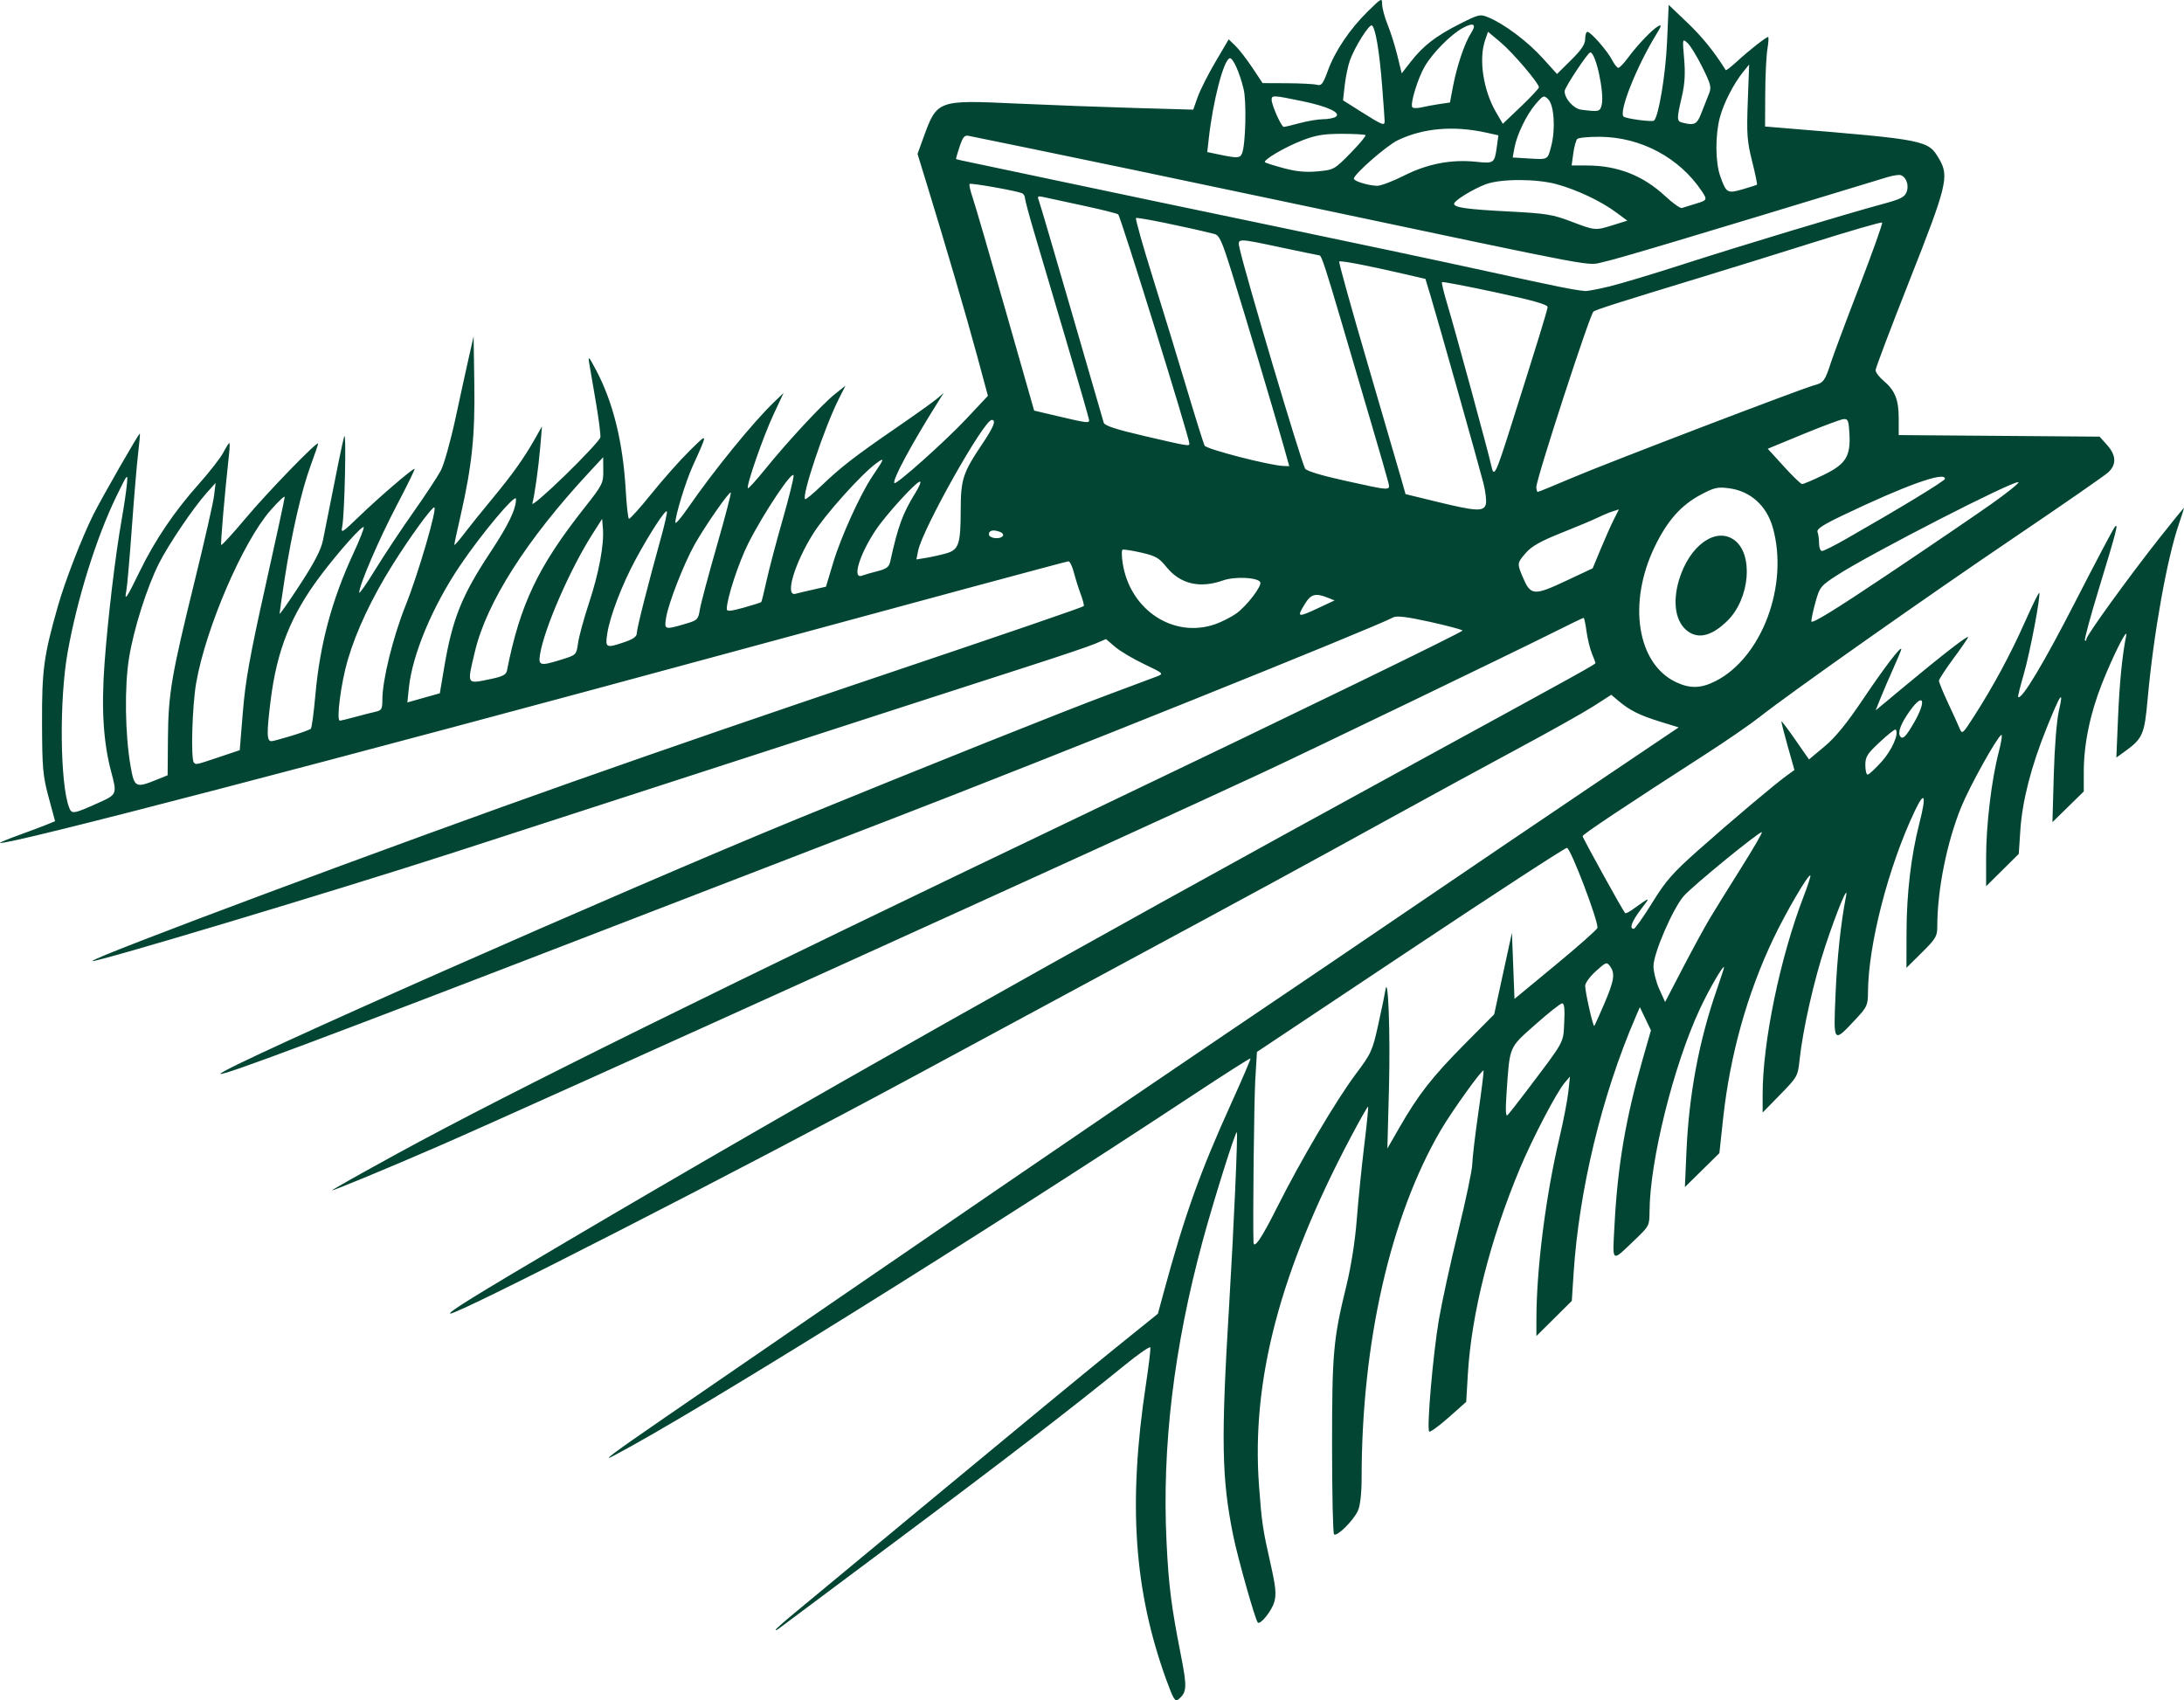 <?xml version="1.0" encoding="UTF-8" standalone="no"?>
<svg
   width="1000"
   height="778.521"
   viewBox="0 0 1000 778.521"
   version="1.1"
   id="svg966"
   xml:space="preserve"
   xmlns="http://www.w3.org/2000/svg"
   xmlns:svg="http://www.w3.org/2000/svg"><defs
     id="defs842" /><path
     style="fill:#034533;fill-opacity:1;stroke-width:1.177"
     d="m 534.056,769.277 c -14.881,-41.126 -17.621,-80.831 -9.35,-135.495 1.305,-8.623 2.204,-16.184 1.998,-16.803 -0.206,-0.618 -5.32,2.901 -11.364,7.821 -24.615,20.036 -56.384,44.464 -105.49,81.118 -28.478,21.256 -52.441,39.158 -53.249,39.782 -0.809,0.623 -1.471,0.875 -1.471,0.559 0,-0.316 4.104,-3.944 9.12,-8.063 5.016,-4.119 35.333,-29.237 67.371,-55.818 32.038,-26.581 67.319,-55.644 78.402,-64.585 l 20.151,-16.256 2.596,-9.577 c 9.623,-35.498 16.677,-55.229 31.141,-87.102 4.958,-10.925 8.85,-20.027 8.65,-20.227 -0.199,-0.202 -12.003,7.317 -26.228,16.706 -96.582,63.742 -228.064,145.621 -265.046,165.054 -6.522,3.427 -0.896,-0.785 22.947,-17.184 108.941,-74.925 213.744,-146.616 256.833,-175.688 28.154,-18.996 68.401,-46.267 89.436,-60.602 21.035,-14.335 56.218,-38.17 78.185,-52.966 l 39.94,-26.902 -8.167,-2.514 c -9.508,-2.927 -14.149,-5.206 -19.119,-9.388 l -3.585,-3.017 -8.03,5.164 c -4.416,2.841 -19.68,11.415 -33.919,19.054 -14.239,7.639 -40.981,22.206 -59.428,32.37 -40.705,22.43 -60.65,33.271 -127.681,69.401 -28.478,15.35 -68.459,36.921 -88.847,47.935 -80.086,43.265 -212.235,110.899 -213.742,109.392 -0.737,-0.736 11.355,-8.213 53.111,-32.841 111.522,-65.778 225.279,-129.962 385.397,-217.448 81.245,-44.391 85.905,-46.972 85.905,-47.58 0,-0.217 -0.736,-2.181 -1.635,-4.363 -0.899,-2.183 -2.008,-6.748 -2.464,-10.146 -0.456,-3.398 -1.053,-6.178 -1.326,-6.178 -0.272,0 -6.71,3.114 -14.305,6.921 -17.59,8.816 -109.611,53.18 -132.076,63.675 -59.58,27.832 -334.086,152.273 -378.336,171.511 -21.532,9.361 -48.024,20.345 -48.33,20.038 -0.18,-0.18 13.532,-7.899 30.473,-17.152 51.009,-27.861 145.433,-74.457 321.221,-158.518 91.771,-43.884 166.438,-80.184 165.927,-80.666 -0.512,-0.482 -7.369,-2.296 -15.238,-4.03 -10.198,-2.248 -14.93,-2.822 -16.475,-1.999 -9.23,4.917 -156.048,63.931 -229.875,92.4 -26.213,10.108 -88.7,34.221 -138.861,53.583 -120.271,46.427 -168.28,64.403 -168.28,63.006 0,-2.574 185.188,-84.381 264.777,-116.965 55.905,-22.888 122.871,-49.656 141.214,-56.447 10.679,-3.954 20.907,-7.78 22.729,-8.502 3.286,-1.303 3.238,-1.349 -5.884,-5.709 -5.058,-2.417 -11.036,-5.976 -13.284,-7.908 l -4.088,-3.513 -4.952,2.123 c -2.724,1.168 -16.771,5.913 -31.216,10.544 -14.445,4.632 -75.247,24.317 -135.116,43.745 -59.869,19.428 -117.59,38.149 -128.27,41.601 -53.963,17.444 -163.571,50.347 -164.528,49.39 -1.22,-1.22 138.177,-53.246 219.837,-82.046 44.608,-15.733 89.186,-31.074 141.214,-48.598 58.903,-19.84 92.249,-31.284 92.842,-31.861 0.254,-0.25 -0.374,-2.714 -1.399,-5.48 -1.025,-2.765 -2.446,-7.278 -3.157,-10.029 -0.712,-2.751 -1.818,-5.001 -2.459,-5.001 -0.641,0 -68.271,18.233 -150.289,40.519 -187.609,50.976 -337.245,90.006 -338.908,88.398 -0.176,-0.173 3.794,-1.803 8.826,-3.626 5.031,-1.824 10.775,-3.985 12.763,-4.803 l 3.615,-1.488 -2.945,-10.957 c -2.647,-9.852 -2.952,-13.273 -3.022,-33.905 -0.085,-24.412 0.778,-30.776 7.243,-53.544 3.229,-11.371 10.962,-31.362 16.175,-41.815 3.946,-7.912 20.995,-37.642 21.37,-37.266 0.151,0.151 -0.206,4.236 -0.79,9.08 -0.585,4.844 -1.881,20.193 -2.881,34.108 -1,13.915 -2.137,26.89 -2.525,28.831 -1.028,5.134 0.125,3.459 6.149,-8.936 6.921,-14.238 15.785,-27.351 26.971,-39.901 4.904,-5.502 9.963,-11.989 11.242,-14.416 1.279,-2.427 2.529,-4.413 2.778,-4.413 0.25,0 0.235,1.986 -0.037,4.413 -2.089,19.105 -4.047,41.828 -3.639,42.236 0.272,0.272 5.287,-5.213 11.144,-12.191 10.169,-12.115 33.212,-35.858 33.212,-34.22 0,0.428 -1.542,4.96 -3.426,10.07 -4.119,11.17 -8.69,31.064 -11.866,51.641 -1.284,8.322 -2.341,15.603 -2.348,16.178 0,0.575 4.191,-5.405 9.329,-13.29 6.755,-10.367 9.677,-16.032 10.552,-20.462 6.621,-33.508 8.827,-44.3 9.671,-47.314 1.108,-3.956 0.261,35.505 -0.885,41.187 -0.659,3.27 -0.07,2.912 7.958,-4.839 8.861,-8.553 24.099,-21.639 25.199,-21.639 0.335,0 -3.35,7.546 -8.191,16.769 -8.153,15.532 -17.165,36.487 -17.165,39.914 0,0.805 3.31,-3.934 7.355,-10.531 4.045,-6.597 11.856,-18.372 17.358,-26.167 5.502,-7.794 11.2,-16.443 12.664,-19.219 1.464,-2.776 4.53,-13.749 6.814,-24.383 2.284,-10.634 5.058,-23.307 6.165,-28.162 l 2.011,-8.826 0.331,21.77 c 0.36,23.558 -1.105,37.601 -6.282,60.225 -1.582,6.911 -2.876,12.945 -2.876,13.408 0,0.463 1.966,-1.749 4.368,-4.916 2.402,-3.167 8.161,-10.332 12.796,-15.922 9.377,-11.307 14.675,-18.724 19.64,-27.494 l 3.331,-5.884 -0.738,8.826 c -0.818,9.776 -2.634,22.845 -3.681,26.478 -0.373,1.294 6.398,-4.531 15.047,-12.945 8.649,-8.414 15.892,-16.207 16.096,-17.318 0.206,-1.111 -0.699,-8.26 -2.007,-15.887 -1.308,-7.627 -2.691,-15.72 -3.074,-17.986 -0.617,-3.654 -0.272,-3.322 3.059,2.942 7.84,14.745 12.367,33.018 13.639,55.058 0.403,6.982 1.061,12.897 1.462,13.145 0.401,0.246 5.063,-4.935 10.359,-11.517 5.296,-6.582 13.139,-15.41 17.428,-19.617 8.629,-8.463 8.567,-8.834 1.238,7.42 -3.067,6.801 -7.76,22.176 -7.76,25.422 0,0.937 2.634,-2.119 5.853,-6.792 11.613,-16.858 29.797,-39.196 39.4,-48.402 l 4.289,-4.112 -4.665,9.996 c -4.707,10.086 -12.558,32.704 -11.663,33.599 0.265,0.265 3.797,-3.612 7.846,-8.618 10.276,-12.704 26.298,-29.965 32.028,-34.503 l 4.814,-3.813 -3.043,6.005 c -6.482,12.792 -17.084,44.307 -15.454,45.937 0.287,0.287 3.586,-2.416 7.332,-6.006 9.043,-8.663 15.492,-13.659 34.467,-26.7 8.738,-6.006 17.184,-12.043 18.769,-13.415 l 2.882,-2.496 -2.22,3.53 c -12.578,20.002 -21.497,36.572 -20.319,37.75 0.859,0.859 23.29,-19.179 32.731,-29.237 l 10.072,-10.731 -5.112,-18.896 c -4.861,-17.966 -14.456,-50.69 -23.14,-78.912 l -3.983,-12.945 2.65,-7.318 c 6.288,-17.364 6.423,-17.414 42.292,-15.769 15.588,0.715 40.256,1.639 54.819,2.054 l 26.478,0.755 2.034,-5.747 c 1.118,-3.161 4.773,-10.403 8.122,-16.093 l 6.089,-10.346 3.057,2.949 c 1.681,1.621 5.175,6.13 7.764,10.019 l 4.707,7.07 11.179,0.048 c 6.149,0.037 12.286,0.346 13.637,0.709 2.12,0.569 2.812,-0.309 5.033,-6.402 3.303,-9.059 10.046,-19.068 18.324,-27.2 6.284,-6.173 6.547,-6.305 6.547,-3.28 0,1.734 1.137,5.952 2.526,9.374 1.389,3.422 3.406,9.836 4.481,14.254 l 1.955,8.031 4.213,-5.408 c 5.65,-7.252 11.501,-11.756 22.426,-17.265 8.788,-4.431 9.272,-4.538 13.177,-2.906 7.229,3.021 17.839,10.989 24.644,18.509 l 6.651,7.35 6.447,-6.367 c 4.743,-4.684 6.447,-7.232 6.447,-9.643 0,-1.802 0.468,-3.276 1.04,-3.276 1.511,0 9.104,8.667 11.28,12.874 1.024,1.98 2.315,3.601 2.869,3.601 0.554,0 2.474,-1.986 4.267,-4.413 4.435,-6.003 11.257,-13.168 13.922,-14.622 1.806,-0.986 1.641,-0.294 -0.939,3.918 -9.095,14.853 -17.369,35.882 -14.753,37.498 1.669,1.032 13.146,2.487 13.874,1.76 2.131,-2.131 5.275,-21.175 5.928,-35.908 l 0.756,-17.063 8.501,8.106 c 6.838,6.521 12.197,13.139 17.635,21.779 0.162,0.257 2.555,-1.609 5.319,-4.146 5.469,-5.019 13.137,-11.03 14.07,-11.03 0.324,0 0.169,2.515 -0.335,5.59 -0.506,3.074 -0.951,12.296 -0.99,20.493 l -0.07,14.904 8.532,0.701 c 65.707,5.4 66.136,5.486 71.244,14.275 4.56,7.846 3.509,12.122 -13.679,55.632 -8.522,21.572 -15.495,40.008 -15.495,40.969 0,0.961 1.608,3.1 3.573,4.753 5.297,4.457 7.018,8.703 7.018,17.313 v 7.644 l 45.992,0.357 45.992,0.357 3.433,3.843 c 4.208,4.712 4.38,8.924 0.511,12.51 -1.607,1.489 -20.803,14.798 -42.658,29.575 -40.73,27.539 -103.169,71.546 -116.816,82.333 -4.207,3.325 -15.328,10.992 -24.712,17.037 -36.942,23.795 -56.486,36.814 -56.486,37.63 0,0.799 18.489,34.242 19.477,35.231 0.25,0.25 1.663,-0.408 3.139,-1.462 8.787,-6.273 8.665,-6.264 4.123,-0.294 -4.256,5.595 -5.497,8.951 -3.31,8.951 0.589,0 4.375,-5.347 8.414,-11.882 6.279,-10.159 9.362,-13.674 21.262,-24.24 15.05,-13.363 34.806,-30.02 40.404,-34.066 l 3.486,-2.519 -3.107,-10.998 c -1.709,-6.049 -2.981,-11.125 -2.826,-11.28 0.154,-0.154 3.053,3.705 6.44,8.577 l 6.158,8.858 7.098,-5.931 c 4.987,-4.167 10.212,-10.571 17.571,-21.535 9.67,-14.408 17.593,-24.776 17.593,-23.024 0,0.401 -1.638,4.352 -3.639,8.781 -2.001,4.429 -4.642,10.571 -5.869,13.649 l -2.231,5.596 13.813,-11.489 c 16.744,-13.928 28.522,-23.041 28.522,-22.068 0,0.396 -2.987,4.759 -6.638,9.697 -3.651,4.937 -6.668,9.543 -6.703,10.234 -0.037,0.691 1.8,5.229 4.079,10.083 2.279,4.854 4.686,10.148 5.349,11.763 1.168,2.843 1.378,2.668 6.64,-5.541 8.871,-13.84 16.669,-28.293 23.216,-43.029 3.387,-7.623 6.355,-13.664 6.595,-13.423 0.84,0.84 -4.2,27.369 -7.083,37.281 -1.599,5.499 -2.744,10.161 -2.544,10.361 1.537,1.538 11.702,-15.405 26.127,-43.546 9.387,-18.314 17.589,-33.828 18.226,-34.475 1.627,-1.654 0.622,2.215 -7.456,28.68 -3.827,12.537 -6.669,23.084 -6.316,23.438 0.353,0.353 0.642,0.088 0.642,-0.586 0,-1.636 19.015,-27.945 33.278,-46.042 6.292,-7.984 11.44,-14.289 11.44,-14.011 0,0.276 -1.036,3.517 -2.303,7.198 -5.489,15.955 -11.691,50.625 -14.34,80.169 -1.484,16.549 -2.224,18.209 -10.909,24.448 l -3.427,2.462 0.767,-18.162 c 0.682,-16.14 1.913,-28.576 3.72,-37.579 0.936,-4.661 -5.914,8.859 -11.029,21.77 -5.464,13.791 -8.375,27.86 -8.375,40.472 v 9.027 l -7.174,7.024 -7.174,7.024 0.616,-21.77 c 0.36,-12.696 1.336,-24.883 2.344,-29.239 2.369,-10.237 0.737,-7.924 -5.685,8.057 -7.07,17.592 -11.091,33.266 -11.977,46.687 l -0.713,10.795 -7.478,7.411 -7.477,7.411 v -13.145 c 0,-14.906 2.483,-35.659 5.775,-48.271 1.225,-4.691 1.748,-8.233 1.164,-7.872 -2.132,1.318 -14.468,23.515 -18.323,32.971 -6.611,16.215 -10.974,37.984 -10.974,54.751 0,4.46 -0.669,5.59 -7.061,11.922 l -7.061,6.996 0.037,-16.289 c 0.037,-17.704 2.052,-34.902 5.889,-49.93 3.287,-12.874 2.478,-15.194 -2.016,-5.781 -12.122,25.393 -21.449,61.491 -21.524,83.308 -0.037,5.787 -0.414,6.649 -5.562,12.152 -10.411,11.13 -10.248,11.324 -9.3,-11.146 0.711,-16.841 2.43,-32.936 4.819,-45.123 1.209,-6.166 -4.16,6.741 -9.503,22.848 -5.213,15.714 -10.262,38.058 -11.774,52.109 -0.805,7.486 -0.995,7.825 -8.867,15.887 l -8.044,8.238 v -8.238 c -0.037,-23.922 8.006,-62.775 18.757,-90.695 1.943,-5.047 3.334,-9.374 3.091,-9.617 -0.848,-0.848 -11.203,16.86 -17.026,29.117 -11.965,25.185 -19.785,53.242 -22.925,82.251 l -1.707,15.763 -7.895,7.772 -7.896,7.773 0.726,-16.495 c 1.136,-25.814 5.735,-50.412 13.739,-73.484 1.9,-5.477 3.455,-10.234 3.455,-10.57 0,-1.86 -6.897,10.007 -11.18,19.236 -12.024,25.91 -22.849,69.608 -22.926,92.533 -0.037,6.311 -0.213,6.696 -6.199,12.424 -11.573,11.074 -10.781,11.605 -9.822,-6.58 1.417,-26.85 5.086,-48.417 12.843,-75.489 l 3.828,-13.358 -2.543,-5.295 -2.542,-5.296 -2.029,4.707 c -15.378,35.671 -25.845,79.013 -28.314,117.252 l -0.809,12.518 -8.106,8.044 -8.106,8.044 v -7.617 c 0,-22.895 4.261,-56.52 10.47,-82.784 1.857,-7.848 3.717,-17.447 4.136,-21.33 l 0.761,-7.061 -2.406,2.8 c -3.654,4.25 -14.696,25.38 -20.487,39.202 -13.602,32.467 -22.226,66.527 -23.864,94.252 l -0.75,12.691 -8.095,7.177 c -4.452,3.947 -8.435,6.837 -8.851,6.422 -1.219,-1.219 1.734,-35.364 4.424,-51.162 1.361,-7.995 5.347,-26.244 8.857,-40.553 3.51,-14.309 6.411,-28.156 6.447,-30.77 0.037,-2.614 1.289,-13.226 2.785,-23.582 1.496,-10.356 2.562,-19.013 2.369,-19.238 -0.624,-0.729 -14.56,18.702 -19.603,27.332 -23.087,39.513 -36.218,97.277 -36.218,159.322 0,6.694 -0.631,12.413 -1.625,14.73 -1.926,4.488 -9.72,12.251 -11.008,10.964 -0.495,-0.495 -0.9,-18.728 -0.9,-40.519 0,-42.723 0.529,-48.627 6.583,-73.417 2.161,-8.85 3.985,-20.512 4.739,-30.305 0.674,-8.755 2.195,-23.862 3.379,-33.57 1.184,-9.708 1.992,-17.816 1.795,-18.016 -0.195,-0.199 -3.802,6.154 -8.012,14.121 -32.349,61.221 -45.471,111.063 -41.94,159.309 1.245,17.004 1.68,19.949 5.346,36.159 2.311,10.221 2.639,13.569 1.677,17.14 -1.084,4.027 -6.407,10.69 -7.578,9.487 -1.162,-1.193 -9.197,-29.632 -11.261,-39.854 -5.318,-26.342 -5.612,-43.477 -1.824,-105.974 2.045,-33.735 4.014,-78.078 3.494,-78.664 -0.599,-0.675 -10.765,31.704 -15.761,50.199 -13.101,48.506 -18.533,93.872 -16.434,137.248 0.974,20.124 2.163,29.563 6.487,51.513 3.01,15.277 2.894,17.451 -1.107,20.771 -1.433,1.189 -2.296,-0.221 -5.43,-8.884 z m 50.825,-216.699 c 10.498,-20.972 27.038,-48.983 35.881,-60.764 7.103,-9.464 7.647,-10.661 10.307,-22.669 1.545,-6.973 3.006,-14.001 3.247,-15.619 1.257,-8.443 2.317,19.507 1.672,44.115 l -0.74,28.229 5.568,-9.689 c 8.619,-14.999 15.021,-23.185 29.747,-38.036 l 13.588,-13.703 4.063,-18.697 4.063,-18.697 0.588,15.165 0.588,15.165 18.828,-15.56 c 10.356,-8.558 18.968,-16.177 19.138,-16.931 0.623,-2.757 -12.289,-36.673 -13.962,-36.673 -0.905,0 -33.21,21.025 -71.788,46.722 l -70.142,46.721 -0.754,12.706 c -0.576,9.697 -1.175,63.984 -0.82,74.337 0.125,3.592 3.695,-1.679 10.925,-16.123 z m 114.058,-53.022 c 17.79,-23.526 16.79,-21.71 17.278,-31.374 0.312,-6.164 0.037,-8.772 -0.933,-8.772 -0.757,0 -6.289,4.369 -12.293,9.709 -12.267,10.909 -11.672,9.489 -13.181,31.479 -0.528,7.692 -0.387,10.812 0.451,10.003 0.67,-0.647 4.575,-5.617 8.679,-11.044 z m 35.635,-39.986 c 4.543,-10.615 5.035,-13.85 2.61,-17.166 -1.486,-2.033 -1.859,-1.902 -6.472,2.266 -2.692,2.432 -4.895,5.448 -4.895,6.701 0,2.918 3.624,18.928 4.163,18.389 0.224,-0.224 2.291,-4.809 4.594,-10.19 z m 48.526,-39.409 c 2.393,-3.979 8.796,-14.297 14.228,-22.928 5.432,-8.632 9.656,-15.914 9.387,-16.183 -0.729,-0.729 -31.602,24.489 -35.715,29.174 -5.019,5.716 -13.911,26.259 -13.904,32.123 0,2.589 1.201,7.349 2.662,10.579 l 2.657,5.872 8.167,-15.701 c 4.492,-8.635 10.125,-18.956 12.519,-22.935 z M 45.275,367.518 c 8.262,-3.707 8.356,-3.939 5.662,-14.018 -3.625,-13.561 -4.588,-28.992 -3.09,-49.513 1.529,-20.937 4.938,-49.535 7.915,-66.401 1.028,-5.825 2.081,-12.974 2.341,-15.887 0.461,-5.179 0.357,-5.058 -4.796,5.527 -9.207,18.918 -17.994,47.041 -22.356,71.553 -3.844,21.595 -3.477,59.981 0.676,70.906 1.222,3.213 1.897,3.105 13.649,-2.167 z m 26.216,-10.4 5.263,-2.134 0.14,-16.923 c 0.169,-20.426 1.579,-28.703 12.294,-72.232 4.461,-18.122 8.431,-35.598 8.822,-38.834 l 0.711,-5.884 -4.203,4.707 c -6.112,6.846 -17.403,23.556 -21.731,32.16 -5.538,11.01 -11.499,29.807 -13.686,43.157 -2.156,13.164 -1.851,35.07 0.693,49.716 1.686,9.709 2.339,10.059 11.695,6.266 z m 790.097,-8.412 c 4.737,-5.269 8.082,-12.964 6.377,-14.67 -0.291,-0.287 -3.53,2.272 -7.202,5.69 -5.803,5.401 -6.677,6.786 -6.677,10.582 0,2.402 0.48,4.368 1.068,4.368 0.587,0 3.483,-2.686 6.435,-5.97 z m -761.234,-2.05 9.414,-3.159 1.45,-17.705 c 1.158,-14.137 3.233,-25.689 10.297,-57.322 4.866,-21.789 8.847,-40.201 8.847,-40.915 0,-0.714 -2.931,2.045 -6.513,6.131 -12.666,14.45 -29.65,53.911 -34.031,79.074 -1.82,10.449 -2.516,34.944 -1.036,36.424 1.038,1.038 0.766,1.097 11.572,-2.529 z m 33.12,-9.742 c 4.437,-1.355 8.418,-2.812 8.847,-3.236 0.428,-0.425 1.37,-7.423 2.092,-15.55 2.042,-22.97 7.566,-43.571 17.321,-64.585 2.836,-6.109 5.003,-11.569 4.815,-12.132 -0.409,-1.227 -11.25,10.884 -19.499,21.783 -13.799,18.231 -20.29,34.432 -23.171,57.827 -1.832,14.883 -1.749,18.356 0.438,18.356 0.599,0 4.72,-1.109 9.157,-2.463 z m 742.983,-6.153 c 5.794,-10.103 4.283,-14.022 -2.01,-5.211 -3.997,5.596 -5.586,9.678 -4.471,11.482 1.144,1.851 2.668,0.376 6.481,-6.271 z m -713.915,-2.461 c 3.336,-0.914 7.521,-1.984 9.301,-2.376 2.884,-0.636 3.236,-1.235 3.236,-5.507 0,-9.103 4.852,-28.748 10.721,-43.409 5.756,-14.381 14.606,-44.747 13.024,-44.688 -1.278,0.048 -11.178,13.697 -19.119,26.36 -9.457,15.081 -16.64,30.353 -20.521,43.629 -3.05,10.435 -5.279,27.654 -3.579,27.654 0.479,0 3.601,-0.748 6.936,-1.663 z m 40.813,-22.545 c 3.757,-22.311 8.052,-33.046 21.132,-52.813 8.341,-12.606 11.786,-19.759 11.786,-24.473 0,-2.911 -15.958,16.116 -25.828,30.796 -12.473,18.549 -21.636,40.493 -23.214,55.59 l -0.708,6.777 7.433,-2.096 7.433,-2.096 z m 582.221,6.076 c 21.235,-10.837 33.571,-43.992 26.146,-70.266 -2.842,-10.056 -10.215,-16.692 -19.987,-17.988 -5.318,-0.705 -6.787,-0.37 -13.091,2.99 -9.005,4.8 -15.347,12.007 -21.077,23.951 -12.396,25.841 -7.899,53.617 10.024,61.915 6.361,2.945 11.363,2.778 17.985,-0.602 z m -12.552,-22.622 c -5.755,-4.031 -7.39,-13.052 -4.269,-23.561 4.652,-15.666 16.641,-24.473 25.176,-18.496 9.083,6.362 7.364,27.029 -3.091,37.187 -6.894,6.698 -12.873,8.332 -17.816,4.87 z m -548.257,21.681 c 5.365,-1.108 6.981,-1.949 7.353,-3.825 6.042,-30.455 14.194,-47.581 35.499,-74.575 8.279,-10.49 8.662,-11.249 8.611,-17.063 l -0.052,-6.085 -6.556,7.061 c -28.482,30.674 -46.788,59.396 -52.129,81.787 -3.727,15.627 -4.062,15.043 7.274,12.701 z m 32.679,-8.988 c 6.422,-2.014 6.468,-2.062 7.257,-7.576 0.436,-3.052 2.678,-11.242 4.981,-18.201 4.503,-13.607 6.977,-26.803 6.382,-34.037 l -0.371,-4.504 -4.493,7.061 c -10.254,16.115 -22.047,43.224 -23.934,55.015 -0.835,5.222 0.052,5.417 10.177,2.243 z m 28.631,-7.943 c 3.914,-1.334 5.505,-2.509 5.505,-4.068 0,-2.108 5.008,-21.862 11.173,-44.069 1.617,-5.825 2.791,-11.046 2.608,-11.602 -0.457,-1.387 -7.778,9.817 -14.315,21.906 -6.273,11.602 -11.821,26.149 -13.019,34.135 -0.966,6.442 -0.557,6.63 8.048,3.698 z m 27.295,-8.183 c 6.043,-1.757 6.294,-1.996 7.09,-6.766 0.454,-2.72 3.932,-15.763 7.729,-28.985 3.798,-13.222 6.691,-24.254 6.429,-24.515 -0.671,-0.671 -11.852,15.4 -16.587,23.843 -4.905,8.745 -11.995,26.919 -13.032,33.401 -0.895,5.6 -0.716,5.664 8.371,3.023 z m 243.133,0 c 2.832,-0.998 7.059,-3.135 9.394,-4.75 4.795,-3.319 12.128,-12.88 11.123,-14.505 -1.347,-2.179 -11.686,-2.643 -16.987,-0.763 -10.72,3.802 -19.694,1.656 -26.026,-6.223 -3.303,-4.11 -4.902,-5.013 -11.555,-6.532 -4.247,-0.969 -8.076,-1.542 -8.509,-1.275 -0.433,0.269 -0.374,3.099 0.132,6.293 3.381,21.388 23.373,34.466 42.429,27.755 z m 355.633,-55.249 c 7.011,-4.97 12.439,-9.345 12.062,-9.721 -1.365,-1.365 -67.705,32.646 -83.095,42.602 -7.421,4.8 -7.905,5.397 -9.77,12.046 -1.079,3.847 -1.963,7.905 -1.963,9.017 0,1.431 10.231,-4.835 35.009,-21.442 19.255,-12.905 40.745,-27.531 47.756,-32.501 z m -308.12,47.697 7.061,-3.301 -3.313,-1.316 c -5.357,-2.128 -7.523,-1.562 -10.124,2.648 -4.059,6.567 -3.697,6.679 6.376,1.969 z m -255.464,-2.553 c 0.21,-0.243 1.31,-4.674 2.445,-9.852 1.135,-5.178 4.382,-17.494 7.215,-27.369 2.833,-9.875 5.151,-19.138 5.151,-20.585 0,-3.469 -13.664,16.899 -20.713,30.875 -4.472,8.868 -9.883,25.367 -9.883,30.136 0,1.154 1.785,1.008 7.702,-0.633 4.236,-1.175 7.874,-2.333 8.083,-2.573 z m 23.695,-5.691 5.942,-1.34 3.313,-11.028 c 3.558,-11.842 12.492,-31.489 18.052,-39.7 5.494,-8.112 5.653,-8.618 1.857,-5.915 -6.705,4.774 -23.656,23.647 -29.136,32.44 -8.615,13.823 -13,28.811 -8.029,27.448 1.133,-0.309 4.733,-1.168 8.001,-1.905 z m 345.416,-4.317 11.591,-5.452 3.717,-8.964 c 2.044,-4.93 4.747,-10.996 6.006,-13.48 l 2.288,-4.517 -2.725,0.843 c -1.499,0.463 -4.578,1.749 -6.843,2.856 -2.265,1.107 -9.806,4.272 -16.756,7.034 -9.316,3.701 -13.569,6.082 -16.181,9.056 -4.093,4.661 -4.141,4.953 -1.753,10.668 3.839,9.188 5.039,9.301 20.656,1.955 z m -315.889,-4.127 c 4.13,-1.04 5.293,-1.914 5.837,-4.392 3.588,-16.334 5.693,-22.063 11.624,-31.63 1.706,-2.751 2.606,-5.001 2,-5.001 -1.758,0 -15.691,15.299 -20.373,22.371 -7.426,11.216 -10.774,22.456 -6.162,20.687 1.054,-0.405 4.237,-1.32 7.074,-2.034 z m 31.37,-8.133 c 5.853,-1.647 6.704,-4.14 6.736,-19.727 0.037,-14.258 0.947,-17.083 9.854,-30.361 5.273,-7.861 6.529,-11.044 4.355,-11.044 -3.589,0 -31.712,49.98 -33.7,59.893 l -0.802,3.996 4.544,-0.749 c 2.499,-0.412 6.556,-1.315 9.013,-2.007 z m 411.997,-6.558 c 25.505,-14.564 45.422,-26.679 45.422,-27.63 0,-3.474 -18.058,2.993 -46.878,16.787 -9.177,4.392 -11.994,6.263 -11.474,7.619 0.379,0.989 0.69,3.343 0.69,5.231 0,1.889 0.61,3.434 1.355,3.434 0.746,0 5.644,-2.449 10.885,-5.441 z m -385.946,-1.496 c 0.357,-0.579 -0.184,-1.373 -1.204,-1.765 -3.147,-1.208 -5.193,-0.792 -5.193,1.054 0,1.926 5.282,2.514 6.396,0.712 z m 221.136,-14.518 c 0.378,-1.445 -0.136,-5.814 -1.139,-9.709 -2.285,-8.86 -20.931,-74.938 -24.143,-85.555 l -2.379,-7.866 -10.205,-2.359 c -16.657,-3.85 -28.718,-6.152 -29.281,-5.589 -0.291,0.29 5.574,21.359 13.031,46.819 7.457,25.461 14.411,49.303 15.453,52.984 l 1.894,6.691 14.354,3.5 c 18.133,4.422 21.5,4.584 22.416,1.083 z m 39.374,-11.981 c 15.849,-6.761 105.793,-41.157 111.124,-42.494 4.032,-1.012 4.842,-2.107 7.372,-9.974 1.145,-3.56 7.056,-19.386 13.136,-35.17 6.08,-15.784 10.778,-28.974 10.442,-29.31 -0.335,-0.335 -14.253,3.682 -30.926,8.929 -16.673,5.247 -40.111,12.526 -52.084,16.174 -37.552,11.443 -47.614,14.643 -49.147,15.631 -1.572,1.012 -26.167,76.544 -26.167,80.358 0,1.225 0.298,2.228 0.659,2.228 0.364,0 7.379,-2.867 15.592,-6.37 z m -84.057,1.958 c -0.425,-1.78 -3.894,-13.827 -7.708,-26.772 -3.814,-12.945 -10.046,-34.127 -13.849,-47.071 -6.893,-23.465 -9.043,-30.008 -9.861,-30.008 -0.239,0 -7.926,-1.589 -17.086,-3.53 -21.15,-4.483 -20.592,-4.492 -19.559,0.294 2.436,11.281 27.924,97.005 29.985,100.847 0.561,1.046 7.431,3.144 17.8,5.437 21.869,4.835 21.234,4.81 20.277,0.804 z m 198.969,-3.175 c 10.493,-5.047 12.752,-8.545 12.195,-18.889 -0.335,-6.243 -0.653,-7.034 -2.733,-6.831 -1.294,0.125 -9.627,3.228 -18.518,6.893 l -16.164,6.663 7.338,8.062 c 4.036,4.435 7.812,8.085 8.392,8.111 0.579,0.037 4.85,-1.778 9.49,-4.01 z m -143.005,-21.831 c 12.366,-39.012 16.863,-53.606 16.997,-55.169 0.103,-1.183 -6.389,-3.03 -23.864,-6.789 -13.202,-2.84 -24.224,-4.944 -24.493,-4.674 -0.269,0.268 0.85,4.913 2.486,10.319 3.423,11.308 18.833,67.88 20.11,73.827 1.185,5.515 1.946,3.993 8.764,-17.514 z m -104.012,7.943 c -4.036,-14.379 -17.741,-60.251 -23.695,-79.306 -4.406,-14.1 -5.604,-16.743 -7.846,-17.304 -13.213,-3.306 -35.405,-7.825 -35.917,-7.313 -0.353,0.353 3.127,12.693 7.731,27.422 4.605,14.73 11.613,37.637 15.574,50.905 3.961,13.268 7.61,24.918 8.109,25.889 0.849,1.651 29.822,9.118 36.199,9.329 l 2.569,0.085 z m -43.013,-0.605 c 0,-2.697 -31.464,-104.026 -32.596,-104.975 -0.518,-0.435 -7.827,-2.26 -16.241,-4.057 -8.414,-1.796 -16.577,-3.559 -18.139,-3.918 -2.419,-0.554 -2.712,-0.32 -1.968,1.585 0.48,1.229 7.24,24.212 15.022,51.072 7.782,26.86 14.401,49.68 14.708,50.711 0.401,1.346 5.599,3.049 18.416,6.033 20.096,4.679 20.799,4.799 20.799,3.549 z m -45.895,-10.713 c 0,-0.562 -4.842,-17.376 -10.759,-37.363 -5.917,-19.988 -12.537,-42.345 -14.71,-49.684 -2.173,-7.338 -3.95,-14.034 -3.95,-14.878 0,-0.844 -0.662,-1.786 -1.471,-2.092 -3.116,-1.178 -23.31,-4.727 -23.846,-4.19 -0.313,0.313 0.327,3.171 1.419,6.355 1.091,3.184 7.868,26.409 15.06,51.611 l 13.075,45.821 11.121,2.62 c 12.858,3.03 14.062,3.184 14.062,1.8 z m 238.299,-61.298 c 5.178,-1.258 20.27,-5.794 33.538,-10.08 25.737,-8.314 75.405,-23.313 91.582,-27.656 8.068,-2.166 9.988,-3.135 10.885,-5.496 1.174,-3.088 -0.151,-6.852 -2.709,-7.705 -0.81,-0.269 -3.596,0.154 -6.192,0.947 -89.047,27.13 -123.762,37.505 -129.667,38.751 -8.511,1.795 3.778,4.102 -141.005,-26.471 -51.779,-10.934 -106.058,-22.286 -120.62,-25.228 -14.563,-2.941 -27.62,-5.614 -29.017,-5.94 -2.153,-0.502 -2.823,0.243 -4.409,4.898 -1.029,3.019 -1.74,5.585 -1.58,5.7 0.158,0.114 3.204,0.801 6.763,1.523 3.56,0.723 22.888,4.799 42.953,9.06 20.064,4.26 63.223,13.305 95.908,20.099 32.685,6.794 76.109,16.004 96.496,20.466 33.688,7.373 40.42,8.73 45.895,9.251 0.971,0.092 6.002,-0.861 11.179,-2.119 z m 1.702,-28.093 6.409,-2.01 -5.232,-3.867 c -6.925,-5.118 -17.866,-10.285 -27.135,-12.816 -9.304,-2.54 -25.547,-2.535 -32.389,0 -5.86,2.179 -14.55,7.523 -14.55,8.948 0,1.738 5.736,2.544 25.301,3.555 16.799,0.868 19.843,1.36 28.243,4.558 11.074,4.217 11.081,4.218 19.354,1.623 z m 37.598,-9.716 c 5.468,-1.639 5.556,-1.814 2.89,-5.814 -10.188,-15.287 -27.899,-24.744 -46.569,-24.867 -5.157,-0.037 -9.851,0.413 -10.431,0.993 -0.58,0.58 -1.396,3.548 -1.814,6.596 l -0.76,5.542 h 6.973 c 14.006,0 25.766,4.602 35.879,14.04 3.467,3.236 6.911,5.675 7.653,5.42 0.742,-0.254 3.522,-1.115 6.178,-1.911 z m 28.171,-8.775 c 0.217,-0.191 -0.78,-5.021 -2.215,-10.737 -2.297,-9.146 -2.534,-12.425 -1.981,-27.33 l 0.628,-16.937 -2.761,3.404 c -4.354,5.367 -8.906,14.279 -10.663,20.88 -2.136,8.022 -2.071,20.433 0.14,26.698 2.79,7.907 3.25,8.181 10.311,6.143 3.381,-0.976 6.326,-1.93 6.543,-2.12 z m -161.616,-4.123 c 10.76,-5.443 21.718,-7.543 33.102,-6.344 8.125,0.856 8.377,0.671 9.413,-6.885 l 0.718,-5.242 -5.729,-1.26 c -14.815,-3.259 -28.726,-2.048 -40.315,3.51 -5.151,2.47 -20.135,15.573 -20.135,17.607 0,1.136 6.427,3.121 10.589,3.271 1.617,0.059 7.177,-2.037 12.356,-4.657 z m -24.496,-10.298 c 4.118,-4.2 7.213,-7.911 6.877,-8.247 -0.335,-0.335 -5.246,-0.607 -10.912,-0.602 -8.237,0 -11.869,0.615 -18.119,3.033 -7.874,3.047 -17.991,8.994 -16.994,9.991 0.294,0.294 4.145,1.511 8.556,2.7 5.807,1.567 10.098,1.97 15.561,1.462 7.416,-0.689 7.669,-0.829 15.031,-8.337 z m 91.921,-3.27 c 2.028,-7.713 1.307,-18.78 -1.396,-21.422 -1.963,-1.919 -2.256,-1.81 -5.644,2.095 -4.216,4.859 -8.713,14.125 -9.82,20.237 l -0.788,4.351 6.886,0.417 c 9.47,0.573 9.062,0.787 10.762,-5.678 z m -141.555,3.327 c 1.616,-3.936 2.094,-23.61 0.713,-29.352 -1.867,-7.765 -4.98,-14.632 -6.416,-14.153 -2.795,0.931 -7.641,19.634 -9.562,36.901 l -0.673,6.047 5.613,1.169 c 8.266,1.722 9.394,1.655 10.325,-0.612 z m 26.473,-13.827 c 3.56,-0.955 8.326,-1.752 10.591,-1.769 2.265,0 4.851,-0.495 5.745,-1.062 2.838,-1.798 -3.502,-4.782 -15.357,-7.228 -13.207,-2.725 -13.924,-2.758 -13.924,-0.629 0,2.442 4.466,12.456 5.548,12.44 0.509,0 3.837,-0.796 7.397,-1.751 z m 38.807,-0.882 c 0,-0.809 -0.538,-8.09 -1.163,-16.181 -1.215,-15.738 -3.057,-26.642 -4.67,-27.639 -1.212,-0.75 -7.946,9.972 -10.103,16.085 -0.862,2.442 -1.917,7.535 -2.345,11.318 l -0.778,6.877 8.66,5.47 c 9.331,5.892 10.44,6.326 10.398,4.069 z m 70.634,-15.489 c 0,-1.883 -11.985,-15.953 -17.575,-20.634 l -5.723,-4.792 -1.295,3.716 c -3.073,8.815 -0.911,23.091 5.033,33.233 l 3.036,5.179 8.262,-7.879 c 4.545,-4.333 8.263,-8.305 8.263,-8.825 z m 74.31,11.958 c 1.056,-2.751 2.593,-6.642 3.417,-8.647 1.379,-3.357 1.149,-4.351 -2.902,-12.55 -2.42,-4.898 -5.465,-9.869 -6.768,-11.048 -2.359,-2.135 -2.365,-2.109 -1.564,7.255 0.587,6.868 0.298,11.555 -1.072,17.414 -2.361,10.089 -2.345,11.105 0.184,11.766 5.529,1.445 6.771,0.847 8.704,-4.19 z m -45.584,-3.825 c 1.362,-5.426 -2.674,-24.124 -5.207,-24.124 -1.094,0 -11.752,16.097 -11.752,17.75 0,3.413 4.136,8.044 7.574,8.481 8.113,1.031 8.625,0.916 9.384,-2.107 z m -74.1,-0.501 4.639,-0.675 1.454,-7.649 c 1.731,-9.107 5.34,-19.753 8.152,-24.044 2.731,-4.167 1.306,-5.15 -3.62,-2.498 -5.515,2.97 -13.817,11.335 -17.519,17.653 -3.153,5.381 -6.719,16.992 -5.732,18.666 0.309,0.523 2.232,0.563 4.274,0.088 2.042,-0.475 5.8,-1.168 8.352,-1.54 z"
     id="path4291" /></svg>
